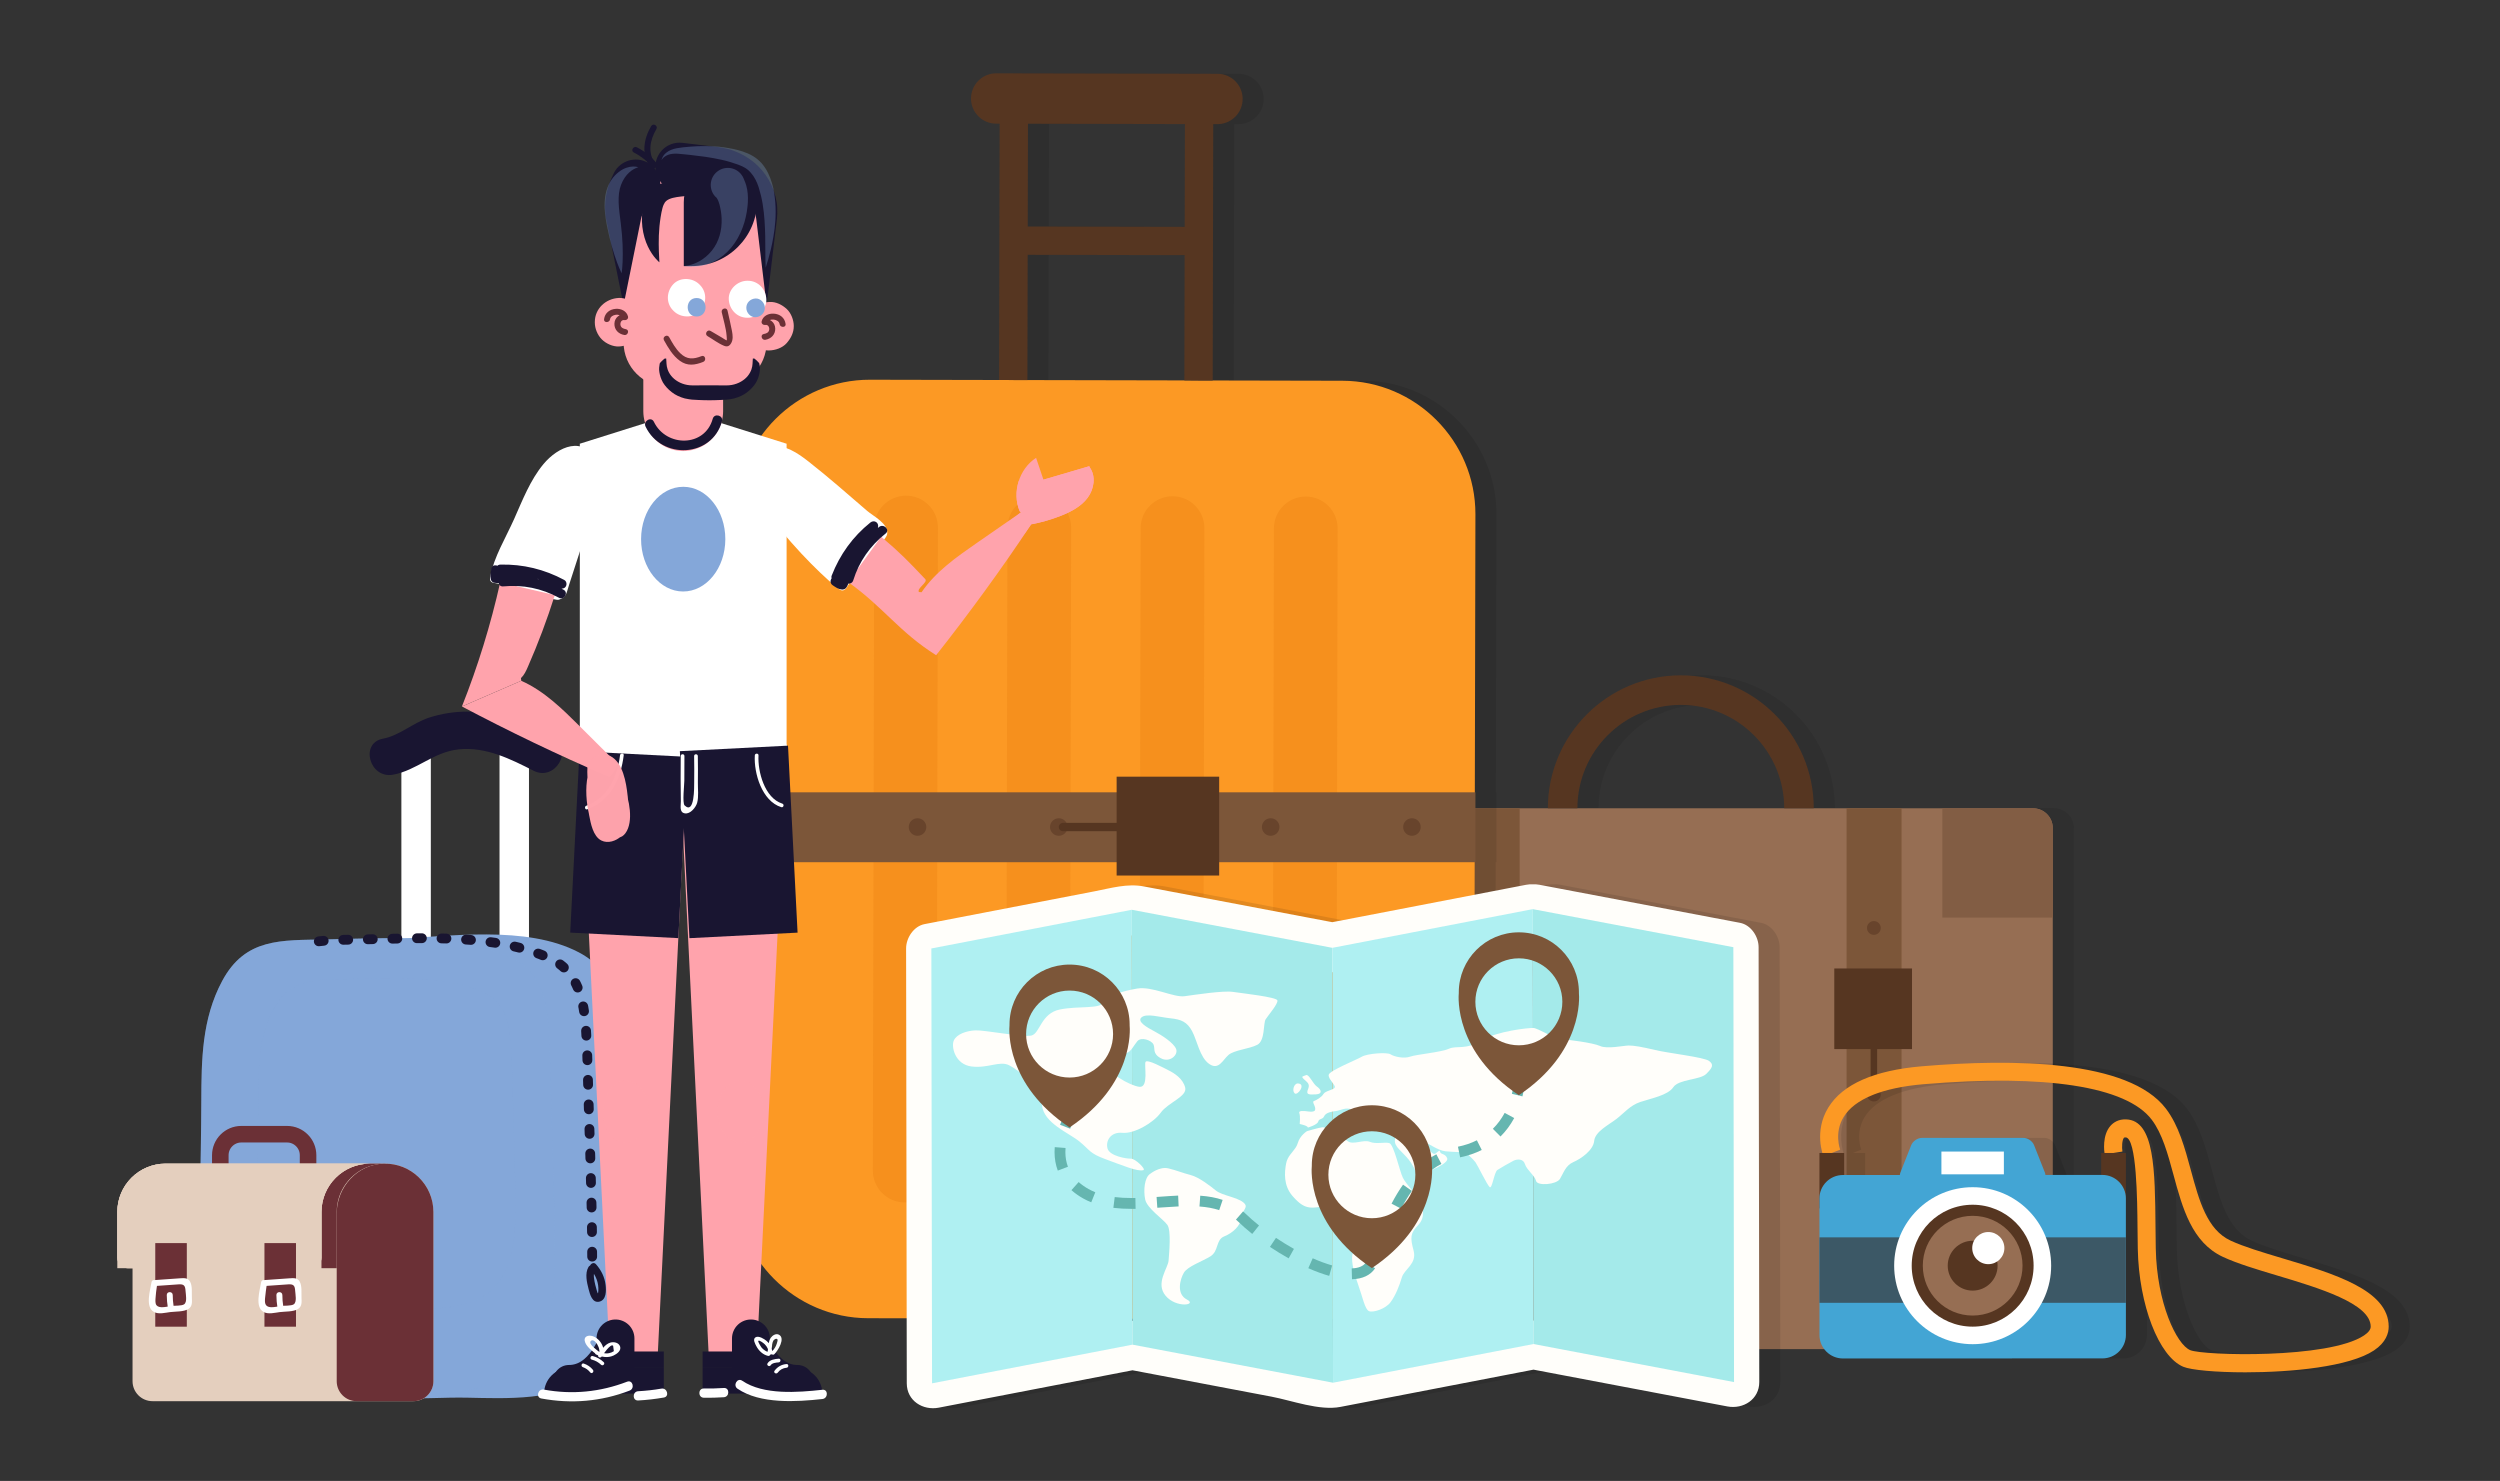 <svg width="341" height="202" viewBox="0 0 341 202" fill="none" xmlns="http://www.w3.org/2000/svg">
<rect x="0" y="0" width="341" height="202" fill="#333333" stroke="none"/>
<g opacity="0.1">
<path d="M280.175 110.25H267.808H262.238H254.742H210.148H202.652H196.833H184.464C182.985 110.25 181.774 111.462 181.774 112.943V125.163V169.109V181.329C181.774 182.81 182.984 184.022 184.464 184.022H196.833H202.652H210.148H254.742H262.238H267.808H280.175C281.656 184.022 282.868 182.811 282.868 181.329V169.109V125.163V112.943C282.868 111.462 281.657 110.25 280.175 110.25Z" fill="#070707"/>
<path d="M232.131 96.147C239.907 96.147 246.235 102.474 246.235 110.25H250.265C250.265 100.251 242.131 92.116 232.131 92.116C222.13 92.116 213.997 100.251 213.997 110.25H218.027C218.027 102.474 224.354 96.147 232.131 96.147Z" fill="#070707"/>
</g>
<path d="M279.999 181.329C279.999 182.81 278.788 184.022 277.306 184.022H181.594C180.115 184.022 178.904 182.811 178.904 181.329V112.943C178.904 111.463 180.115 110.25 181.594 110.25H277.306C278.787 110.25 279.999 111.462 279.999 112.943V181.329Z" fill="#966E53"/>
<path d="M178.904 112.943V125.163H193.963V110.25H181.594C180.115 110.25 178.904 111.462 178.904 112.943Z" fill="#825D44"/>
<path d="M279.998 112.943V125.163H264.938V110.25H277.305C278.787 110.25 279.998 111.462 279.998 112.943Z" fill="#825D44"/>
<path d="M279.998 181.329V169.109H264.938V184.022H277.305C278.787 184.022 279.998 182.81 279.998 181.329Z" fill="#825D44"/>
<path d="M178.904 181.329V169.109H193.963V184.022H181.594C180.114 184.022 178.904 182.81 178.904 181.329Z" fill="#825D44"/>
<path d="M259.371 110.25H251.875V184.022H259.371V110.25Z" fill="#7C5639"/>
<path d="M255.596 148.358C256.116 148.358 256.538 148.778 256.538 149.299C256.538 149.82 256.116 150.24 255.596 150.24C255.075 150.24 254.655 149.82 254.655 149.299C254.656 148.778 255.076 148.358 255.596 148.358Z" fill="#68442C"/>
<path d="M255.596 163.508C256.116 163.508 256.538 163.929 256.538 164.449C256.538 164.97 256.116 165.391 255.596 165.391C255.075 165.391 254.655 164.97 254.655 164.449C254.656 163.929 255.076 163.508 255.596 163.508Z" fill="#68442C"/>
<path d="M255.596 178.659C256.116 178.659 256.538 179.08 256.538 179.6C256.538 180.12 256.116 180.541 255.596 180.541C255.075 180.541 254.655 180.119 254.655 179.6C254.656 179.08 255.076 178.659 255.596 178.659Z" fill="#68442C"/>
<path d="M255.596 125.632C256.116 125.632 256.538 126.053 256.538 126.574C256.538 127.096 256.116 127.516 255.596 127.516C255.075 127.516 254.655 127.096 254.655 126.574C254.656 126.053 255.076 125.632 255.596 125.632Z" fill="#68442C"/>
<path d="M255.597 138.329C255.845 138.329 256.042 138.528 256.042 138.775V148.853C256.042 149.1 255.845 149.299 255.597 149.299C255.352 149.299 255.15 149.1 255.15 148.853V138.775C255.15 138.528 255.352 138.329 255.597 138.329Z" fill="#563621"/>
<path d="M260.799 132.099H250.196V143.097H260.799V132.099Z" fill="#563621"/>
<path d="M207.28 110.25H199.784V184.022H207.28V110.25Z" fill="#7C5639"/>
<path d="M203.506 148.358C204.025 148.358 204.447 148.778 204.447 149.299C204.447 149.82 204.025 150.24 203.506 150.24C202.984 150.24 202.564 149.82 202.564 149.299C202.564 148.778 202.984 148.358 203.506 148.358Z" fill="#68442C"/>
<path d="M203.506 163.508C204.025 163.508 204.447 163.929 204.447 164.449C204.447 164.97 204.025 165.391 203.506 165.391C202.984 165.391 202.564 164.97 202.564 164.449C202.564 163.929 202.984 163.508 203.506 163.508Z" fill="#68442C"/>
<path d="M203.506 178.659C204.025 178.659 204.447 179.08 204.447 179.6C204.447 180.12 204.025 180.541 203.506 180.541C202.984 180.541 202.564 180.119 202.564 179.6C202.564 179.08 202.984 178.659 203.506 178.659Z" fill="#68442C"/>
<path d="M203.506 125.632C204.025 125.632 204.447 126.053 204.447 126.574C204.447 127.096 204.025 127.516 203.506 127.516C202.984 127.516 202.564 127.096 202.564 126.574C202.564 126.053 202.984 125.632 203.506 125.632Z" fill="#68442C"/>
<path d="M203.506 138.329C203.752 138.329 203.952 138.528 203.952 138.775V148.853C203.952 149.1 203.752 149.299 203.506 149.299C203.261 149.299 203.061 149.1 203.061 148.853V138.775C203.061 138.528 203.261 138.329 203.506 138.329Z" fill="#563621"/>
<path d="M208.71 132.099H198.105V143.097H208.71V132.099Z" fill="#563621"/>
<path d="M229.263 96.147C237.039 96.147 243.367 102.474 243.367 110.25H247.397C247.397 100.251 239.262 92.116 229.263 92.116C219.262 92.116 211.129 100.251 211.129 110.25H215.159C215.159 102.474 221.485 96.147 229.263 96.147Z" fill="#563621"/>
<path opacity="0.1" d="M314.163 171.625C311.46 170.814 308.904 170.05 307.116 169.218C303.904 167.721 302.836 163.79 301.706 159.627C300.892 156.624 300.049 153.518 298.302 151.221C293.222 144.546 277.408 144.394 265.034 145.44C258.518 145.993 254.219 147.882 252.259 151.056C250.664 153.636 251.147 156.24 251.437 157.266H251.04V163.453C251.04 163.458 251.039 163.462 251.039 163.467L251.043 182.102C251.043 183.86 252.483 185.296 254.238 185.296L289.647 185.288C291.403 185.286 292.841 183.847 292.841 182.092L292.837 164.831H292.841V157.266H291.158L292.368 157.071C292.277 156.505 292.31 155.492 292.574 155.195C292.591 155.173 292.621 155.14 292.799 155.14C294.318 155.19 294.394 163.757 294.426 167.415C294.436 168.413 294.444 169.401 294.463 170.354C294.607 177.978 297.335 185.038 300.672 186.43C301.734 186.873 305.101 187.186 309.137 187.186C315.428 187.186 323.344 186.423 326.68 184.201C328.338 183.096 328.687 181.826 328.687 180.956C328.686 175.972 321.304 173.762 314.163 171.625ZM325.319 182.157C320.466 185.39 303.389 184.903 301.614 184.163C299.747 183.384 297.057 177.737 296.915 170.307C296.897 169.361 296.888 168.383 296.88 167.394C296.809 159.571 296.751 152.816 292.879 152.687C291.786 152.637 291.103 153.148 290.73 153.572C289.713 154.726 289.83 156.58 289.917 157.265H289.471V160.261L281.857 160.263C281.856 160.161 281.838 160.054 281.793 159.939L280.311 156.197C280.097 155.651 279.442 155.206 278.857 155.205L273.531 155.207C272.947 155.208 272.228 155.208 271.934 155.208C271.641 155.208 270.923 155.208 270.337 155.208L265.011 155.209C264.426 155.21 263.771 155.655 263.555 156.2L262.076 159.945C262.033 160.058 262.015 160.168 262.012 160.268L254.41 160.272V157.266H252.725L253.865 156.811C253.855 156.789 253.008 154.511 254.345 152.346C255.854 149.904 259.621 148.361 265.241 147.886C281.864 146.48 292.911 148.191 296.349 152.708C297.805 154.624 298.549 157.366 299.337 160.27C300.564 164.791 301.832 169.465 306.078 171.443C308.028 172.351 310.665 173.14 313.459 173.976C319.149 175.68 326.231 177.799 326.231 180.954C326.231 181.348 325.924 181.752 325.319 182.157Z" fill="#070707"/>
<path d="M306.268 187.185C302.232 187.185 298.866 186.872 297.803 186.429C294.466 185.037 291.738 177.976 291.594 170.353C291.576 169.4 291.567 168.411 291.557 167.414C291.525 163.755 291.45 155.188 289.93 155.139C289.752 155.139 289.723 155.172 289.705 155.193C289.442 155.491 289.408 156.503 289.499 157.07L287.076 157.461C287.007 157.038 286.724 154.864 287.862 153.571C288.236 153.147 288.918 152.635 290.012 152.686C293.883 152.815 293.942 159.57 294.012 167.393C294.021 168.382 294.029 169.361 294.047 170.306C294.189 177.736 296.88 183.384 298.747 184.162C300.521 184.902 317.598 185.39 322.452 182.156C323.057 181.752 323.363 181.347 323.363 180.953C323.363 177.798 316.282 175.678 310.592 173.975C307.799 173.138 305.16 172.349 303.211 171.441C298.963 169.464 297.697 164.79 296.47 160.269C295.681 157.365 294.938 154.623 293.482 152.707C290.044 148.19 278.997 146.48 262.373 147.885C256.754 148.36 252.985 149.902 251.478 152.344C250.141 154.509 250.987 156.788 250.997 156.81L248.716 157.72C248.661 157.582 247.387 154.295 249.39 151.054C251.35 147.88 255.649 145.991 262.165 145.439C274.539 144.394 290.353 144.545 295.433 151.22C297.181 153.517 298.024 156.622 298.837 159.626C299.967 163.788 301.034 167.72 304.247 169.216C306.035 170.049 308.591 170.814 311.295 171.623C318.435 173.761 325.817 175.97 325.817 180.953C325.817 181.824 325.469 183.093 323.811 184.198C320.475 186.422 312.559 187.185 306.268 187.185Z" fill="#FC9924"/>
<path d="M251.543 157.266H248.172V164.83H251.543V157.266Z" fill="#563621"/>
<path d="M289.972 157.266H286.603V164.83H289.972V157.266Z" fill="#563621"/>
<path d="M286.773 160.261L278.991 160.263C278.989 160.161 278.971 160.054 278.926 159.939L277.445 156.197C277.231 155.651 276.575 155.206 275.99 155.206L270.665 155.207C270.081 155.208 269.361 155.208 269.067 155.208C268.775 155.208 268.056 155.208 267.471 155.208L262.145 155.209C261.56 155.21 260.905 155.655 260.689 156.2L259.21 159.945C259.167 160.058 259.148 160.168 259.145 160.268L251.364 160.272C249.608 160.272 248.17 161.711 248.171 163.466L248.176 182.102C248.176 183.859 249.615 185.296 251.371 185.296L286.78 185.287C288.536 185.286 289.974 183.847 289.974 182.091L289.97 163.455C289.967 161.699 288.529 160.26 286.773 160.261Z" fill="#43A5D4"/>
<path d="M289.97 168.774H248.174V177.704H289.97V168.774Z" fill="#3C5866"/>
<path d="M279.778 172.637C279.781 178.551 274.986 183.346 269.074 183.347C263.16 183.349 258.365 178.556 258.364 172.643C258.362 166.73 263.155 161.936 269.067 161.934C274.982 161.931 279.777 166.724 279.778 172.637Z" fill="white"/>
<path d="M277.383 172.637C277.385 177.23 273.664 180.954 269.072 180.955C264.481 180.955 260.757 177.234 260.757 172.641C260.755 168.05 264.476 164.328 269.068 164.326C273.66 164.325 277.383 168.045 277.383 172.637Z" fill="#563621"/>
<path d="M275.873 172.637C275.874 176.395 272.829 179.44 269.073 179.442C265.318 179.443 262.271 176.398 262.271 172.641C262.269 168.886 265.314 165.84 269.07 165.839C272.824 165.837 275.871 168.882 275.873 172.637Z" fill="#966E53"/>
<path d="M272.472 172.638C272.472 174.517 270.95 176.039 269.071 176.04C267.192 176.042 265.669 174.519 265.669 172.64C265.668 170.763 267.192 169.24 269.068 169.24C270.947 169.238 272.471 170.76 272.472 172.638Z" fill="#563621"/>
<path d="M273.398 170.239C273.398 171.449 272.418 172.431 271.205 172.433C269.996 172.433 269.011 171.451 269.011 170.239C269.011 169.03 269.994 168.047 271.205 168.049C272.416 168.048 273.398 169.027 273.398 170.239Z" fill="white"/>
<path d="M273.328 157.072H264.809V160.178H273.328V157.072Z" fill="white"/>
<path opacity="0.1" d="M204.116 70.147C204.138 60.15 195.978 51.957 185.981 51.935L168.283 51.896L168.354 16.934H168.921C170.818 16.937 172.361 15.403 172.366 13.507C172.372 11.607 170.836 10.068 168.937 10.064L138.757 10C136.862 9.996 135.32 11.532 135.315 13.429C135.312 15.329 136.847 16.866 138.742 16.869L139.218 16.871L139.142 51.833L121.537 51.795C111.541 51.777 103.345 59.935 103.324 69.931L103.243 108.072H103.129V117.606H103.222L103.129 161.591C103.108 171.586 111.268 179.782 121.264 179.804L128.399 179.819L128.398 180.631C128.394 182.579 129.97 184.167 131.925 184.175C133.875 184.175 135.46 182.597 135.465 180.645L135.467 179.834L171.509 179.908L171.507 180.721C171.502 182.674 173.079 184.261 175.031 184.263C176.984 184.268 178.57 182.687 178.572 180.739L178.573 179.923L185.71 179.938C195.706 179.96 203.901 171.797 203.92 161.802L204.014 117.605H204.115V108.071H204.035L204.116 70.147ZM143.083 16.878L164.49 16.924L164.46 30.94L143.053 30.894L143.083 16.878ZM143.043 34.757L164.453 34.803L164.417 51.888L143.008 51.841L143.043 34.757Z" fill="#070707"/>
<path d="M132.597 180.645C132.592 182.597 131.007 184.175 129.057 184.175C127.102 184.167 125.525 182.578 125.53 180.631L125.534 178.218C125.541 176.263 127.126 174.687 129.077 174.692C131.026 174.696 132.605 176.281 132.601 178.23L132.597 180.645Z" fill="#563621"/>
<path d="M175.704 180.739C175.703 182.687 174.116 184.268 172.164 184.263C170.211 184.261 168.635 182.674 168.639 180.721L168.645 178.307C168.648 176.355 170.233 174.776 172.184 174.781C174.135 174.787 175.714 176.37 175.708 178.322L175.704 180.739Z" fill="#563621"/>
<path d="M201.052 161.801C201.032 171.797 192.837 179.96 182.842 179.938L118.396 179.804C108.4 179.781 100.24 171.585 100.261 161.59L100.456 69.93C100.477 59.934 108.673 51.776 118.669 51.794L183.113 51.934C193.109 51.956 201.269 60.148 201.247 70.147L201.052 161.801Z" fill="#FC9924"/>
<g opacity="0.5">
<path d="M127.747 159.672C127.741 162.075 125.79 164.015 123.39 164.012C120.991 164.005 119.05 162.054 119.055 159.656L119.241 71.947C119.246 69.546 121.196 67.608 123.595 67.61C125.994 67.615 127.938 69.566 127.932 71.965L127.747 159.672Z" fill="#EF8716"/>
<path d="M145.919 159.712C145.914 162.111 143.966 164.053 141.564 164.048C139.167 164.043 137.223 162.092 137.229 159.696L137.415 71.986C137.42 69.585 139.368 67.642 141.771 67.647C144.17 67.655 146.114 69.602 146.106 72.004L145.919 159.712Z" fill="#EF8716"/>
<path d="M164.094 159.751C164.089 162.148 162.14 164.09 159.738 164.089C157.34 164.083 155.397 162.132 155.402 159.73L155.587 72.022C155.595 69.623 157.545 67.681 159.942 67.689C162.344 67.691 164.285 69.644 164.28 72.04L164.094 159.751Z" fill="#EF8716"/>
<path d="M182.268 159.788C182.262 162.19 180.313 164.132 177.912 164.127C175.513 164.121 173.57 162.173 173.576 159.77L173.761 72.064C173.768 69.664 175.716 67.722 178.117 67.728C180.518 67.731 182.459 69.681 182.453 72.079L182.268 159.788Z" fill="#EF8716"/>
</g>
<path d="M166.068 10.064L135.888 10C133.992 9.996 132.45 11.532 132.445 13.429C132.442 15.329 133.977 16.866 135.873 16.869L136.349 16.871L136.272 51.833L140.138 51.843L140.173 34.757L161.583 34.803L161.548 51.889L165.412 51.898L165.485 16.934H166.052C167.949 16.937 169.491 15.403 169.497 13.507C169.503 11.607 167.967 10.068 166.068 10.064ZM161.592 30.941L140.184 30.895L140.214 16.878L161.621 16.924L161.592 30.941Z" fill="#563621"/>
<path d="M201.247 108.072H100.261V117.606H201.247V108.072Z" fill="#7C5639"/>
<path d="M145.616 112.807C145.616 113.468 145.081 114.003 144.42 114.003C143.758 114.003 143.222 113.468 143.222 112.807C143.222 112.145 143.759 111.609 144.42 111.609C145.081 111.609 145.616 112.145 145.616 112.807Z" fill="#68442C"/>
<path d="M126.348 112.807C126.348 113.468 125.812 114.003 125.151 114.003C124.489 114.003 123.953 113.468 123.953 112.807C123.953 112.145 124.489 111.609 125.151 111.609C125.812 111.609 126.348 112.145 126.348 112.807Z" fill="#68442C"/>
<path d="M107.08 112.807C107.08 113.468 106.545 114.003 105.884 114.003C105.223 114.003 104.687 113.468 104.687 112.807C104.687 112.145 105.223 111.609 105.884 111.609C106.545 111.609 107.08 112.145 107.08 112.807Z" fill="#68442C"/>
<path d="M174.517 112.807C174.517 113.468 173.982 114.003 173.321 114.003C172.658 114.003 172.124 113.468 172.124 112.807C172.124 112.145 172.658 111.609 173.321 111.609C173.982 111.609 174.517 112.145 174.517 112.807Z" fill="#68442C"/>
<path d="M193.785 112.807C193.785 113.468 193.25 114.003 192.589 114.003C191.927 114.003 191.391 113.468 191.391 112.807C191.391 112.145 191.927 111.609 192.589 111.609C193.25 111.609 193.785 112.145 193.785 112.807Z" fill="#68442C"/>
<path d="M158.371 112.807C158.371 113.121 158.117 113.375 157.804 113.375H144.986C144.673 113.375 144.419 113.121 144.419 112.807C144.419 112.494 144.673 112.24 144.986 112.24H157.804C158.117 112.239 158.371 112.494 158.371 112.807Z" fill="#563621"/>
<path d="M166.296 105.938H152.308V119.423H166.296V105.938Z" fill="#563621"/>
<path opacity="0.1" d="M242.742 129.191C242.739 127.752 241.696 126.156 240.206 125.874C231.089 124.143 221.968 122.414 212.851 120.684C212.531 120.623 212.227 120.607 211.934 120.622C211.643 120.607 211.339 120.624 211.02 120.687C203.288 122.179 195.557 123.67 187.827 125.163C186.75 125.371 185.671 125.577 184.595 125.786C184.365 125.741 184.132 125.698 183.901 125.655C179.542 124.827 175.184 123.999 170.825 123.173C166.85 122.418 162.874 121.664 158.897 120.911C156.616 120.477 154.433 121.136 152.178 121.573C144.446 123.064 136.716 124.555 128.985 126.048C127.496 126.335 126.458 127.935 126.461 129.374C126.491 149.146 126.523 168.918 126.553 188.691C126.556 191.066 128.747 192.425 130.919 192.006C139.25 190.4 147.581 188.791 155.912 187.183C156.389 187.09 156.867 186.999 157.344 186.906C158.42 187.111 159.499 187.315 160.575 187.519C165.812 188.514 171.05 189.507 176.289 190.501C179.058 191.026 182.845 192.455 185.702 191.902C189.446 191.18 193.195 190.458 196.941 189.735C201.742 188.807 206.543 187.881 211.343 186.955C211.574 186.91 211.806 186.865 212.039 186.82C213.463 187.091 214.888 187.361 216.312 187.632C223.701 189.033 231.09 190.435 238.479 191.837C240.652 192.249 242.838 190.882 242.835 188.507C242.804 168.737 242.772 148.965 242.742 129.191Z" fill="#070707"/>
<path d="M237.338 125.874C228.22 124.143 219.099 122.414 209.983 120.684C209.662 120.623 209.358 120.607 209.066 120.622C208.774 120.607 208.47 120.624 208.151 120.687C200.419 122.179 192.688 123.67 184.958 125.163C183.881 125.371 182.803 125.577 181.726 125.786C181.496 125.741 181.263 125.698 181.032 125.655C176.673 124.827 172.316 123.999 167.956 123.173C163.982 122.418 160.005 121.664 156.028 120.911C153.747 120.477 151.565 121.136 149.309 121.573C141.577 123.064 133.847 124.555 126.116 126.048C124.627 126.335 123.589 127.935 123.592 129.374C123.622 149.146 123.654 168.918 123.684 188.691C123.687 191.066 125.878 192.425 128.05 192.006C136.381 190.4 144.712 188.791 153.043 187.183C153.52 187.09 153.998 186.999 154.475 186.906C155.551 187.111 156.63 187.315 157.706 187.519C162.943 188.514 168.181 189.507 173.42 190.501C176.189 191.026 179.976 192.455 182.833 191.902C186.577 191.18 190.326 190.458 194.072 189.735C198.873 188.807 203.674 187.881 208.474 186.955C208.705 186.91 208.937 186.865 209.17 186.82C210.594 187.091 212.019 187.361 213.443 187.632C220.832 189.033 228.221 190.435 235.61 191.837C237.783 192.249 239.969 190.882 239.966 188.507C239.935 168.735 239.903 148.963 239.873 129.19C239.871 127.752 238.828 126.156 237.338 125.874ZM212.423 180.447C209.914 179.97 207.989 180.052 205.484 180.535C200.413 181.515 195.341 182.492 190.27 183.473C188.067 183.898 185.863 184.322 183.661 184.748C183.047 184.865 182.432 184.984 181.817 185.102C178.344 184.443 174.874 183.785 171.401 183.126C166.596 182.215 161.793 181.302 156.99 180.392C154.448 179.91 152.413 180.308 149.889 180.795C143.448 182.037 137.008 183.281 130.568 184.524C130.541 167.084 130.514 149.643 130.486 132.202C137.374 130.872 144.262 129.543 151.15 128.213C152.227 128.006 153.304 127.799 154.381 127.59C154.612 127.633 154.844 127.678 155.075 127.723C159.435 128.548 163.792 129.376 168.15 130.202C172.127 130.957 176.103 131.713 180.078 132.467C182.361 132.899 184.543 132.239 186.8 131.804C194.225 130.372 201.649 128.938 209.077 127.504C217.045 129.017 225.015 130.529 232.985 132.041C233.014 149.481 233.041 166.922 233.067 184.363C226.187 183.057 219.304 181.751 212.423 180.447Z" fill="#FFFEFA"/>
<path d="M154.469 183.41L127.13 188.685L127.037 129.37L154.377 124.093L154.469 183.41Z" fill="#AFF0F2"/>
<path d="M154.469 183.41L181.827 188.601L181.733 129.284L154.376 124.093L154.469 183.41Z" fill="#A4EAEA"/>
<path d="M209.164 183.325L181.827 188.601L181.733 129.283L209.071 124.006L209.164 183.325Z" fill="#AFF0F2"/>
<path d="M209.164 183.325L236.522 188.515L236.429 129.198L209.071 124.006L209.164 183.325Z" fill="#A4EAEA"/>
<path d="M233.121 144.714C232.442 144.198 227.599 143.663 225.752 143.22C223.908 142.782 222.824 142.595 222.122 142.61C221.422 142.624 219.199 143.119 218.242 142.67C217.286 142.222 213.523 141.758 212.819 141.735C212.117 141.711 209.756 140.234 209.145 140.214C208.537 140.193 204.208 140.618 202.024 141.944C199.842 143.273 198.732 142.556 197.631 143.05C196.531 143.542 193.223 143.813 192.349 144.126C191.475 144.436 190.151 144.127 189.668 143.808C189.185 143.489 186.482 143.703 185.754 144.134C185.024 144.565 181.351 146.032 181.238 146.596C181.124 147.159 182.193 147.987 182.069 148.327C181.945 148.661 180.78 148.774 180.519 149.219C180.261 149.667 179.531 150.078 179.207 150.189C178.888 150.3 179.574 151.005 179.36 151.453C179.36 151.453 179.235 151.712 178.528 151.613C177.821 151.515 177.071 151.451 177.228 151.838C177.388 152.22 177.282 153.314 177.282 153.314C177.282 153.314 178.413 153.54 178.389 153.805C178.389 153.805 179.689 153.431 179.807 152.981C179.925 152.532 180.404 152.736 180.617 152.252C180.825 151.767 181.66 151.604 182.219 151.548C182.776 151.491 183.64 150.952 184.409 151.356C185.176 151.757 185.728 153.555 186.664 153.549C187.599 153.542 187.369 152.648 187.748 152.724C188.126 152.803 188.131 153.898 189.207 153.935C190.285 153.971 190.363 154.616 190.266 155.521C190.165 156.426 191.273 157.067 192.166 158.194C193.063 159.322 192.956 160.075 193.887 159.992C194.821 159.911 197.663 158.679 197.397 157.99C197.132 157.299 196.486 157.503 196.421 157.086C196.352 156.668 195.923 157.448 195.593 157.398C195.263 157.352 194.214 155.952 194.445 155.885C194.676 155.817 196.085 156.926 197.164 157.036C198.245 157.146 199.884 157.162 199.884 157.162C199.884 157.162 200.956 158.107 201.256 158.533C201.559 158.959 202.855 161.649 203.195 161.925C203.536 162.201 203.802 159.866 204.256 159.577C204.708 159.29 205.939 158.573 206.442 158.323C206.944 158.076 207.785 158.03 208.006 158.792C208.231 159.556 209.345 160.349 209.517 161.076C209.692 161.8 212.302 161.584 212.778 160.803C213.257 160.025 213.535 158.975 214.589 158.517C215.645 158.061 217.32 156.905 217.446 155.622C217.574 154.343 219.404 153.456 220.486 152.622C221.57 151.787 222.318 150.79 223.746 150.307C225.173 149.824 227.495 149.41 228.236 148.299C228.979 147.187 231.887 147.323 232.735 146.48C233.583 145.638 233.798 145.227 233.121 144.714Z" fill="#FFFEFA"/>
<path d="M177.019 147.782C176.522 147.765 176.193 148.738 176.585 149.128C176.98 149.519 178.219 147.82 177.019 147.782Z" fill="#FFFEFA"/>
<path d="M178.428 148.534C178.135 149.256 178.372 149.332 179.447 149.277C180.518 149.22 180.16 148.565 179.628 148.207C179.099 147.85 178.526 146.478 178.152 146.646C177.702 146.847 177.41 146.772 177.852 147.202C178.294 147.635 178.721 147.814 178.428 148.534Z" fill="#FFFEFA"/>
<path d="M165.873 162.408C165.096 161.776 163.541 160.566 162.407 160.275C161.27 159.985 160.567 159.66 159.369 159.367C158.17 159.076 156.909 160.094 156.909 160.094C156.092 160.583 155.954 162.381 156.2 163.6C156.446 164.821 158.698 166.307 159.232 167.08C159.769 167.855 159.473 170.873 159.397 171.928C159.323 172.987 157.548 175.045 159.001 176.757C160.453 178.469 163.364 178.011 161.895 177.256C160.423 176.502 160.954 174.5 161.472 173.611C161.993 172.72 163.959 172.078 165.109 171.36C166.259 170.642 165.814 169.112 166.976 168.647C168.14 168.181 169.217 167.207 169.352 166.052C169.485 164.897 170.409 164.675 169.568 163.992C168.722 163.309 166.653 163.038 165.873 162.408Z" fill="#FFFEFA"/>
<path d="M168.155 135.293C166.836 135.099 163.058 135.68 161.573 135.883C160.084 136.087 157.141 134.484 155.1 134.841C153.057 135.199 151.025 135.787 150.51 136.731C149.992 137.67 147.162 137.174 144.566 137.695C141.972 138.213 141.853 140.985 140.681 141.248C139.508 141.513 134.282 140.482 133.037 140.542C131.793 140.603 130.503 141.064 130.106 141.907C129.711 142.754 130.262 145.191 132.521 145.469C134.778 145.745 136.35 144.655 137.628 145.292C138.905 145.93 141.883 148.249 142.123 150.728C142.365 153.208 145.729 154.479 147.221 155.689C148.713 156.899 148.545 157.295 150.828 158.128C153.113 158.96 155.151 159.835 155.951 159.609C156.366 159.492 154.816 158.008 154.256 158.04C153.696 158.071 151.37 157.691 151.072 156.673C150.775 155.653 151.463 154.36 153.091 154.517C154.721 154.674 157.332 153.147 158.328 151.767C159.322 150.387 161.966 149.567 161.66 148.345C161.353 147.126 160.195 146.398 159.428 146.011C158.663 145.624 156.487 144.443 156.255 144.838C156.024 145.234 156.733 148.386 155.418 148.242C154.102 148.097 150.767 146.169 151.157 145.174C151.547 144.179 152.965 143.873 153.642 143.641C154.318 143.412 154.594 142.664 155.127 142.027C155.656 141.388 157.052 141.889 157.328 142.452C157.603 143.016 157.137 143.706 158.354 144.352C159.567 144.998 160.762 143.876 160.413 143.058C160.062 142.239 158.518 141.231 157.494 140.692C156.473 140.154 155.032 139.348 155.707 138.765C156.38 138.183 158.215 138.747 159.656 138.897C161.097 139.045 161.924 139.375 162.607 140.659C163.291 141.941 163.648 144.223 164.936 145.122C166.228 146.024 166.783 144.579 167.562 143.899C168.342 143.218 170.395 143.083 171.489 142.513C172.585 141.946 172.286 139.585 172.635 139.031C172.985 138.478 174.358 136.91 174.236 136.452C174.115 135.994 169.474 135.488 168.155 135.293Z" fill="#FFFEFA"/>
<path d="M191.352 160.648C190.9 159.732 190.122 156.109 189.505 155.922C188.893 155.737 187.69 156.101 186.836 155.744C185.98 155.389 184.557 156.218 183.837 155.658C183.118 155.097 180.943 153.677 180.37 153.756C179.8 153.837 178.272 154.29 178.272 154.29C178.272 154.29 177.309 154.874 177.016 155.919C176.981 156.041 176.935 156.156 176.882 156.265C176.83 156.37 176.773 156.471 176.707 156.566V156.567C176.276 157.224 175.612 157.73 175.428 158.694C175.192 159.949 175.061 161.684 176.28 163.113C176.347 163.191 176.409 163.253 176.474 163.325V163.333C176.514 163.379 176.553 163.414 176.594 163.459C176.664 163.532 176.734 163.607 176.8 163.672C176.867 163.738 176.933 163.799 176.996 163.857C177.063 163.919 177.13 163.979 177.196 164.032C177.26 164.087 177.323 164.131 177.385 164.176C177.448 164.223 177.512 164.271 177.574 164.309C177.64 164.35 177.705 164.385 177.768 164.418C177.826 164.448 177.885 164.481 177.942 164.507C178.014 164.539 178.085 164.562 178.155 164.585C178.208 164.602 178.26 164.625 178.313 164.637C178.393 164.66 178.478 164.671 178.561 164.685C178.607 164.691 178.651 164.701 178.696 164.706C178.797 164.716 178.902 164.719 179.007 164.719C179.038 164.719 179.068 164.722 179.1 164.721C179.241 164.717 179.385 164.706 179.536 164.687C180.775 164.533 181.658 164.439 182.235 164.878C182.812 165.313 182.801 166.316 183.205 167.179C183.604 168.04 184.842 169.942 184.542 170.827C184.245 171.71 184.531 173.2 185.202 175.077C185.875 176.954 186.165 178.601 186.734 178.84C187.304 179.076 189.017 178.525 189.684 177.605C190.357 176.688 190.873 175.393 191.209 174.248C191.544 173.103 193.297 172.394 192.814 170.58C192.332 168.764 192.359 168.225 193.443 167.094C194.528 165.967 194.013 164.57 193.709 163.87C193.402 163.17 191.804 161.565 191.352 160.648Z" fill="#FFFEFA"/>
<path d="M145.969 153.956L144.592 153.42C144.931 152.551 145.261 151.997 145.275 151.972L146.542 152.732C146.54 152.738 146.259 153.213 145.969 153.956Z" fill="#65B6B0"/>
<path d="M184.411 174.487L184.371 173.009C185.318 172.982 185.982 172.699 186.339 172.168L187.566 172.995C186.925 173.945 185.864 174.446 184.411 174.487ZM181.303 174.028C180.415 173.777 179.457 173.426 178.454 172.983L179.052 171.629C179.991 172.045 180.884 172.372 181.704 172.605L181.303 174.028ZM175.771 171.639C174.915 171.158 174.056 170.634 173.221 170.074L174.044 168.846C174.846 169.382 175.671 169.887 176.493 170.348L175.771 171.639ZM188.819 170.17L187.442 169.628L187.589 169.257C187.882 168.507 188.197 167.708 188.543 166.89L189.903 167.465C189.563 168.271 189.254 169.059 188.965 169.798L188.819 170.17ZM170.806 168.31C170.087 167.734 169.424 167.154 168.836 166.584C168.754 166.505 168.67 166.426 168.585 166.353L169.555 165.235C169.66 165.327 169.765 165.424 169.867 165.523C170.42 166.06 171.047 166.609 171.731 167.153L170.806 168.31ZM166.298 165.065C165.521 164.804 164.64 164.641 163.609 164.566L163.714 163.093C164.873 163.176 165.872 163.361 166.77 163.664L166.298 165.065ZM191.117 164.864L189.807 164.18C190.316 163.209 190.827 162.361 191.376 161.588L192.582 162.442C192.073 163.161 191.594 163.952 191.117 164.864ZM154.427 164.89C153.477 164.89 152.639 164.843 151.864 164.749L152.047 163.28C152.76 163.369 153.538 163.414 154.425 163.411L154.868 163.408L154.895 164.885C154.74 164.888 154.582 164.89 154.427 164.89ZM157.858 164.739L157.758 163.265L158.307 163.227C159.11 163.169 159.911 163.113 160.699 163.078L160.765 164.555C159.99 164.59 159.201 164.644 158.411 164.701L157.858 164.739ZM148.846 163.995C148.466 163.843 148.095 163.665 147.744 163.467C147.145 163.13 146.606 162.75 146.144 162.338L147.129 161.234C147.512 161.577 147.962 161.894 148.468 162.179C148.763 162.345 149.077 162.494 149.399 162.624L148.846 163.995ZM194.394 160.341L193.384 159.262C194.171 158.526 195.023 157.915 195.918 157.446L196.606 158.756C195.826 159.163 195.083 159.697 194.394 160.341ZM144.283 159.67C143.991 158.893 143.841 158.047 143.839 157.151C143.84 156.921 143.849 156.692 143.867 156.469L145.339 156.585C145.325 156.771 145.317 156.959 145.317 157.15C145.318 157.866 145.437 158.538 145.665 159.146L144.283 159.67ZM199.159 157.86L198.865 156.411C199.798 156.222 200.665 155.926 201.444 155.534L202.11 156.855C201.213 157.306 200.221 157.644 199.159 157.86ZM204.667 155.018L203.627 153.968C204.256 153.346 204.798 152.616 205.238 151.798L206.539 152.501C206.029 153.448 205.398 154.294 204.667 155.018Z" fill="#65B6B0"/>
<path d="M207.663 149.545L206.227 149.199C206.417 148.409 206.451 147.876 206.452 147.872L207.929 147.96C207.928 147.987 207.888 148.617 207.663 149.545Z" fill="#65B6B0"/>
<path d="M215.362 135.415C215.362 135.4 215.366 135.382 215.365 135.367C215.366 130.842 211.699 127.171 207.172 127.17C202.645 127.169 198.977 130.838 198.978 135.364C198.977 135.38 198.98 135.397 198.98 135.412C198.916 136.055 198.401 143.529 207.167 149.385L207.17 149.383C215.939 143.53 215.425 136.058 215.362 135.415ZM207.172 142.579C203.895 142.579 201.239 139.922 201.24 136.646C201.24 133.37 203.896 130.714 207.176 130.716C210.449 130.715 213.105 133.372 213.105 136.647C213.107 139.924 210.446 142.581 207.172 142.579Z" fill="#7C5639"/>
<path d="M154.081 139.813C154.083 139.797 154.083 139.779 154.084 139.763C154.086 135.237 150.418 131.569 145.891 131.568C141.366 131.567 137.697 135.233 137.696 139.762C137.697 139.778 137.698 139.794 137.698 139.81C137.636 140.454 137.119 147.926 145.886 153.782L145.889 153.781C154.658 147.929 154.143 140.456 154.081 139.813ZM145.891 146.977C142.614 146.977 139.959 144.32 139.959 141.044C139.96 137.767 142.616 135.113 145.893 135.114C149.169 135.114 151.824 137.771 151.824 141.047C151.824 144.322 149.165 146.977 145.891 146.977Z" fill="#7C5639"/>
<path d="M195.315 159.003C195.315 158.987 195.318 158.97 195.318 158.954C195.319 154.429 191.652 150.759 187.126 150.758C182.599 150.758 178.929 154.426 178.929 158.952C178.929 158.968 178.932 158.985 178.931 159C178.869 159.643 178.352 167.117 187.121 172.971V172.97C195.89 167.118 195.378 159.646 195.315 159.003ZM187.124 166.167C183.848 166.166 181.191 163.509 181.191 160.234C181.193 156.956 183.849 154.302 187.126 154.304C190.401 154.304 193.056 156.959 193.057 160.235C193.058 163.512 190.4 166.167 187.124 166.167Z" fill="#7C5639"/>
<path d="M70.143 101.999V162.947" stroke="white" stroke-width="4.019" stroke-miterlimit="10" stroke-linecap="round"/>
<path d="M56.757 101.999V162.947" stroke="white" stroke-width="4.019" stroke-miterlimit="10" stroke-linecap="round"/>
<path d="M75.374 100.731C71.712 98.869 67.941 97.085 63.745 97.064C61.99 97.055 60.152 97.353 58.486 97.898C56.337 98.601 54.448 100.346 52.261 100.748C49.036 101.342 50.402 106.26 53.617 105.668C56.856 105.073 59.159 102.554 62.582 102.212C66.281 101.842 69.603 103.511 72.8 105.136C75.72 106.621 78.306 102.221 75.374 100.731Z" fill="#191531"/>
<path d="M37.34 151.045C37.358 145.236 37.286 139.64 39.952 134.285C42.951 128.261 47.394 128.381 53.476 128.098C61.192 127.738 71.786 126.148 78.941 129.895C84.458 132.785 84.609 138.333 84.882 143.928C85.111 153.081 85.53 162.252 85.552 171.408C85.564 176.629 84.945 183.991 80.599 187.634C76.407 191.147 68.828 190.744 63.736 190.643C57.527 190.519 50.286 191.661 44.603 188.642C40.307 186.359 37.386 181.725 37.187 176.846C36.837 168.304 37.313 159.606 37.34 151.045Z" fill="#84A7D9"/>
<path d="M27.459 150.236C27.477 144.548 27.53 138.985 30.302 133.808C33.461 127.908 38.34 128.268 44.364 128.139C52.323 127.968 62.61 127.29 70.039 130.787C74.941 133.093 74.772 139.251 75 143.929C75.229 153.082 75.648 162.253 75.67 171.409C75.683 176.861 75.149 183.817 70.23 187.241C65.518 190.521 57.942 189.913 52.492 190.166C46.564 190.441 40.189 191.532 34.721 188.643C30.197 186.254 27.412 181.402 27.29 176.326C27.083 167.66 27.433 158.913 27.459 150.236Z" fill="#84A7D9"/>
<path opacity="0.3" d="M27.459 150.236C27.477 144.548 27.53 138.985 30.302 133.808C33.461 127.908 38.34 128.268 44.364 128.139C52.323 127.968 62.61 127.29 70.039 130.787C74.941 133.093 74.772 139.251 75 143.929C75.229 153.082 75.648 162.253 75.67 171.409C75.683 176.861 75.149 183.817 70.23 187.241C65.518 190.521 57.942 189.913 52.492 190.166C46.564 190.441 40.189 191.532 34.721 188.643C30.197 186.254 27.412 181.402 27.29 176.326C27.083 167.66 27.433 158.913 27.459 150.236Z" fill="#84A7D9"/>
<path d="M43.484 128.396C45.316 128.169 47.318 128.185 49.466 128.139C57.425 127.968 67.712 127.29 75.142 130.787C80.043 133.093 79.874 139.251 80.102 143.929C80.332 153.082 80.75 162.253 80.772 171.409" stroke="#191531" stroke-width="1.34" stroke-miterlimit="10" stroke-linecap="round" stroke-dasharray="0.67 2.68"/>
<path d="M35.22 149.617C35.233 145.477 35.271 141.429 37.289 137.662C39.588 133.368 43.139 133.63 47.523 133.535C53.315 133.411 60.802 132.917 66.209 135.462C69.776 137.141 69.652 141.622 69.819 145.026C69.985 151.688 70.29 158.362 70.306 165.026C70.315 168.994 69.927 174.057 66.347 176.548C62.918 178.934 57.404 178.493 53.438 178.677C49.124 178.877 44.484 179.671 40.505 177.569C37.213 175.83 35.185 172.299 35.097 168.604C34.946 162.299 35.2 155.932 35.22 149.617Z" fill="#84A7D9" fill-opacity="0.2"/>
<path d="M80.574 173.169C81.284 173.968 81.69 175.014 81.612 176.091C81.572 176.635 81.518 176.388 81.394 175.998C81.319 175.764 81.254 175.525 81.201 175.285C81.085 174.751 80.845 173.861 81.142 173.349C81.472 172.78 80.59 172.265 80.26 172.834C79.757 173.702 80.048 174.925 80.286 175.844C80.469 176.545 80.782 177.79 81.769 177.542C82.724 177.303 82.693 176.027 82.601 175.256C82.472 174.189 82.005 173.247 81.296 172.448C80.859 171.955 80.14 172.679 80.574 173.169Z" fill="#191531"/>
<path d="M39.154 154.706H32.917C31.334 154.706 30.05 155.99 30.05 157.573V163.451C30.05 165.035 31.334 166.318 32.917 166.318H39.154C40.738 166.318 42.021 165.035 42.021 163.451V157.573C42.021 155.99 40.738 154.706 39.154 154.706Z" stroke="#6B3036" stroke-width="2.258" stroke-miterlimit="10"/>
<path d="M52.523 158.72H50.444H24.674H22.595C18.953 158.72 16 161.672 16 165.314V172.984H18.079V188.396C18.079 189.901 19.299 191.12 20.803 191.12H22.595H31.268H45.927H52.522H56.392C57.897 191.12 59.116 189.901 59.116 188.396V165.314C59.117 161.673 56.164 158.72 52.523 158.72Z" fill="#E4CFBE"/>
<path d="M52.399 158.721C48.768 158.787 45.928 161.902 45.928 165.533V188.397C45.928 189.901 47.147 191.121 48.652 191.121H56.393C57.898 191.121 59.117 189.901 59.117 188.397V165.315C59.117 161.632 56.097 158.653 52.399 158.721Z" fill="#6B3036"/>
<path d="M50.444 158.72C46.802 158.72 43.849 161.672 43.849 165.314V172.984H45.928V170.111V165.314C45.928 162.399 47.822 159.93 50.444 159.058C50.779 158.947 51.126 158.865 51.483 158.809C51.823 158.755 52.168 158.719 52.523 158.719H50.444V158.72Z" fill="#6B3036"/>
<path d="M24.674 158.72H22.595C18.953 158.72 16 161.672 16 165.314V171.555C16 172.345 16.64 172.984 17.429 172.984H18.079H42.419C43.209 172.984 43.848 172.345 43.848 171.555V165.314C43.848 161.672 46.801 158.72 50.443 158.72H24.674Z" fill="#E4CFBE"/>
<path d="M24.674 158.72H22.595C18.953 158.72 16 161.672 16 165.314V171.555C16 172.345 16.64 172.984 17.429 172.984H18.079H42.419C43.209 172.984 43.848 172.345 43.848 171.555V165.314C43.848 161.672 46.801 158.72 50.443 158.72H24.674Z" fill="#E4CFBE"/>
<path d="M25.481 169.559H21.179V180.96H25.481V169.559Z" fill="#6B3036"/>
<path d="M40.373 169.559H36.071V180.96H40.373V169.559Z" fill="#6B3036"/>
<path d="M21.105 175.415C22.191 175.339 23.276 175.263 24.362 175.187C25.086 175.136 25.268 175.361 25.308 176.077C25.334 176.542 25.569 177.594 25.112 177.909C24.785 178.136 23.822 178.079 23.413 178.13C22.961 178.186 22.437 178.333 21.982 178.302C21.211 178.249 21.134 177.758 21.197 177.093C21.259 176.43 21.35 175.77 21.448 175.111C21.525 174.6 20.741 174.378 20.664 174.895C20.505 175.954 19.754 178.287 21.013 178.96C21.658 179.304 22.544 179.052 23.218 178.968C23.926 178.879 25.072 178.948 25.703 178.542C26.252 178.189 26.197 177.595 26.171 177.014C26.142 176.358 26.261 175.401 25.922 174.805C25.62 174.274 25.096 174.325 24.553 174.36C23.404 174.433 22.254 174.521 21.105 174.602C20.586 174.638 20.582 175.452 21.105 175.415Z" fill="white"/>
<path d="M22.747 176.64C22.749 177.222 22.802 177.798 22.896 178.372C22.98 178.888 23.764 178.669 23.68 178.156C23.599 177.653 23.563 177.149 23.561 176.64C23.559 176.116 22.746 176.115 22.747 176.64Z" fill="white"/>
<path d="M36.06 175.415C37.145 175.339 38.231 175.263 39.316 175.187C40.04 175.136 40.223 175.361 40.262 176.077C40.288 176.542 40.524 177.594 40.067 177.909C39.739 178.136 38.777 178.079 38.367 178.13C37.915 178.186 37.391 178.333 36.937 178.302C36.166 178.25 36.089 177.758 36.151 177.093C36.214 176.43 36.304 175.77 36.403 175.111C36.479 174.6 35.695 174.378 35.618 174.895C35.459 175.954 34.708 178.287 35.968 178.96C36.612 179.304 37.498 179.052 38.172 178.968C38.88 178.879 40.026 178.948 40.657 178.542C41.205 178.189 41.151 177.595 41.125 177.014C41.096 176.358 41.215 175.401 40.876 174.805C40.574 174.274 40.049 174.325 39.507 174.36C38.357 174.433 37.208 174.521 36.059 174.602C35.54 174.638 35.536 175.452 36.06 175.415Z" fill="white"/>
<path d="M37.7 176.64C37.702 177.222 37.755 177.798 37.848 178.372C37.932 178.888 38.716 178.669 38.633 178.156C38.551 177.653 38.516 177.149 38.514 176.64C38.512 176.116 37.697 176.115 37.7 176.64Z" fill="white"/>
<path d="M79.087 69.059V102.873H107.292V69.059V60.523L93.189 56.084L79.087 60.523V69.059Z" fill="white"/>
<path d="M93.19 51.479V56.084" stroke="#FFA3AC" stroke-width="10.884" stroke-miterlimit="10" stroke-linecap="round"/>
<path d="M96.683 185.164C99.287 184.694 100.603 184.693 103.209 185.164C104.433 160.368 105.658 135.572 106.883 110.776C101.345 109.774 98.547 109.774 93.009 110.776C94.234 135.572 95.458 160.368 96.683 185.164Z" fill="#FFA3AC"/>
<path d="M83.173 185.164C85.776 184.694 87.093 184.693 89.698 185.164C90.923 160.368 92.148 135.572 93.373 110.776C87.834 109.774 85.036 109.774 79.499 110.776C80.724 135.572 81.948 160.368 83.173 185.164Z" fill="#FFA3AC"/>
<path d="M97.89 151.641C97.89 153.974 99.293 155.865 101.022 155.865C102.752 155.865 104.154 153.974 104.154 151.641C104.154 149.307 102.751 147.416 101.022 147.416C99.293 147.416 97.89 149.307 97.89 151.641Z" fill="#FFA3AC"/>
<path opacity="0.3" d="M97.89 151.641C97.89 153.974 99.293 155.865 101.022 155.865C102.752 155.865 104.154 153.974 104.154 151.641C104.154 149.307 102.751 147.416 101.022 147.416C99.293 147.416 97.89 149.307 97.89 151.641Z" fill="#FFA3AC"/>
<path d="M82.252 151.641C82.252 153.974 83.655 155.865 85.384 155.865C87.114 155.865 88.515 153.974 88.515 151.641C88.515 149.307 87.113 147.416 85.384 147.416C83.654 147.416 82.252 149.307 82.252 151.641Z" fill="#FFA3AC"/>
<path opacity="0.3" d="M82.252 151.641C82.252 153.974 83.655 155.865 85.384 155.865C87.114 155.865 88.515 153.974 88.515 151.641C88.515 149.307 87.113 147.416 85.384 147.416C83.654 147.416 82.252 149.307 82.252 151.641Z" fill="#FFA3AC"/>
<path d="M79.553 112.147C88.638 111.718 97.743 111.719 106.828 112.147C107.028 107.917 107.128 105.801 107.327 101.571C97.91 101.127 88.472 101.127 79.055 101.571C79.255 105.801 79.355 107.917 79.553 112.147Z" fill="white"/>
<path d="M87.444 73.526C87.434 77.469 89.999 80.672 93.171 80.68C96.345 80.688 98.925 77.498 98.935 73.554C98.945 69.61 96.38 66.407 93.207 66.399C90.034 66.392 87.454 69.582 87.444 73.526Z" fill="#84A7D9"/>
<path d="M91.112 52.759H98.508C101.853 52.759 104.564 50.048 104.564 46.703V29.68C104.564 25.861 101.468 22.766 97.65 22.766H91.97C88.152 22.766 85.057 25.862 85.057 29.68V46.704C85.056 50.048 87.767 52.759 91.112 52.759Z" fill="#FFA3AC"/>
<path d="M103.274 27.352V23.63C103.274 22.733 102.546 22.005 101.649 22.005H98.849C95.767 22.005 93.269 24.504 93.269 27.586V36.298H94.328C99.268 36.298 103.274 32.293 103.274 27.352Z" fill="#191531"/>
<path d="M102.894 48.906C102.894 48.906 102.984 48.971 103.123 49.094C103.197 49.155 103.264 49.231 103.356 49.32C103.401 49.364 103.452 49.412 103.49 49.463L103.556 49.543C103.569 49.661 103.571 49.623 103.579 49.673C103.603 49.801 103.65 49.884 103.65 50.118C103.666 50.339 103.65 50.55 103.618 50.762C103.55 51.196 103.398 51.686 103.128 52.173C102.843 52.648 102.436 53.096 101.936 53.482C101.44 53.876 100.825 54.16 100.161 54.341C99.828 54.422 99.482 54.479 99.129 54.506C98.837 54.535 98.61 54.537 98.343 54.554C97.828 54.589 97.303 54.585 96.78 54.597C96.256 54.585 95.733 54.592 95.217 54.556C94.934 54.541 94.653 54.525 94.374 54.508L93.973 54.454C93.779 54.422 93.572 54.389 93.398 54.345C92.734 54.163 92.118 53.881 91.621 53.486C91.12 53.1 90.715 52.649 90.428 52.176C90.157 51.688 90.006 51.197 89.939 50.763C89.859 50.328 89.924 49.94 89.976 49.648C89.978 49.569 90.018 49.512 90.067 49.463C90.106 49.412 90.156 49.364 90.201 49.32C90.294 49.231 90.362 49.156 90.435 49.094C90.576 48.971 90.666 48.906 90.666 48.906H90.87C90.87 48.906 90.886 49.166 90.914 49.622C90.934 50.051 91.08 50.685 91.556 51.269C92.021 51.852 92.811 52.343 93.74 52.505C94.187 52.593 94.707 52.565 95.216 52.565C95.732 52.561 96.256 52.558 96.779 52.555C97.303 52.558 97.827 52.562 98.342 52.566C98.865 52.565 99.36 52.595 99.819 52.506C100.747 52.344 101.538 51.853 102.003 51.27C102.238 50.979 102.396 50.672 102.496 50.388C102.595 50.098 102.63 49.858 102.645 49.618C102.672 49.165 102.687 48.906 102.687 48.906H102.894Z" fill="#191531"/>
<path d="M93.092 19.483C93.092 19.483 94.801 19.688 97.366 19.996L97.609 20.025L97.639 20.029L97.793 20.034L97.809 20.036L97.87 20.047L97.994 20.068C98.161 20.097 98.331 20.126 98.505 20.156C99.04 20.259 99.615 20.385 100.059 20.563C101.006 20.904 101.94 21.413 102.768 22.084C104.425 23.427 105.617 25.442 105.93 27.554C106.107 28.586 106.011 29.735 105.899 30.493C105.797 31.334 105.698 32.163 105.602 32.964C105.409 34.567 105.23 36.063 105.077 37.346C104.769 39.91 104.564 41.62 104.564 41.62C104.564 41.62 104.359 39.91 104.051 37.346C103.897 36.063 103.718 34.567 103.526 32.964C103.43 32.163 103.33 31.334 103.229 30.493C103.139 29.572 103.018 28.992 102.751 28.368C102.234 27.152 101.262 26.249 100.258 25.804C99.753 25.583 99.244 25.472 98.774 25.439C98.512 25.404 98.375 25.453 98.228 25.448C98.055 25.46 97.887 25.472 97.721 25.483L97.596 25.492L97.534 25.496L97.519 25.497C97.393 25.494 97.682 25.502 97.649 25.502L97.642 25.502L97.611 25.506L97.368 25.535C94.803 25.843 93.094 26.048 93.094 26.048C91.281 26.266 89.635 24.972 89.417 23.159C89.199 21.346 90.493 19.699 92.306 19.482C92.566 19.451 92.841 19.454 93.092 19.483Z" fill="#191531"/>
<path d="M89.05 27.519C89.05 27.519 89.004 27.564 88.916 27.648C88.808 27.766 88.819 27.688 88.694 27.808C88.496 27.972 88.223 28.236 87.958 28.636C87.827 28.837 87.698 29.071 87.59 29.342C87.565 29.41 87.534 29.48 87.513 29.552C87.489 29.62 87.463 29.694 87.441 29.823C87.395 30.052 87.347 30.285 87.299 30.524C87.108 31.475 86.902 32.49 86.697 33.504C85.876 37.562 85.055 41.62 85.055 41.62C85.055 41.62 84.235 37.562 83.414 33.504C83.209 32.489 83.003 31.475 82.811 30.524C82.763 30.286 82.716 30.052 82.67 29.823C82.646 29.724 82.625 29.572 82.606 29.415C82.584 29.263 82.575 29.112 82.561 28.963C82.517 28.364 82.536 27.784 82.595 27.248C82.715 26.174 82.998 25.284 83.243 24.682C83.339 24.417 83.541 24.047 83.567 23.968C83.614 23.857 83.64 23.797 83.64 23.797C84.366 22.095 86.334 21.304 88.035 22.03C89.737 22.756 90.528 24.724 89.802 26.426C89.624 26.844 89.357 27.219 89.05 27.519Z" fill="#191531"/>
<path d="M102.667 42.149C102.652 42.166 102.638 42.182 102.624 42.199C103.398 41.878 104.172 41.558 104.946 41.237C104.924 41.237 104.902 41.238 104.881 41.238C104.031 41.251 103.164 41.595 102.559 42.199C101.99 42.768 101.561 43.703 101.598 44.52C101.636 45.37 101.915 46.25 102.559 46.842C103.196 47.426 103.996 47.817 104.881 47.803C105.734 47.791 106.731 47.462 107.31 46.792C107.886 46.124 108.272 45.377 108.272 44.47C108.272 43.665 107.913 42.703 107.31 42.149C106.685 41.575 105.863 41.148 104.988 41.188C104.155 41.224 103.232 41.494 102.667 42.149Z" fill="#FFA3AC"/>
<path d="M107.156 44.197C107.044 43.342 106.386 42.831 105.535 42.78C104.825 42.737 104.077 43.085 103.892 43.813C103.808 44.143 104.094 44.362 104.397 44.318C104.79 44.261 104.97 44.669 104.918 44.982C104.853 45.368 104.53 45.496 104.178 45.558C103.659 45.649 103.879 46.44 104.396 46.349C105.187 46.211 105.763 45.638 105.743 44.809C105.722 43.964 104.999 43.407 104.177 43.526C104.346 43.695 104.514 43.863 104.682 44.031C104.863 43.323 106.245 43.513 106.335 44.197C106.403 44.713 107.224 44.72 107.156 44.197Z" fill="#6B3036"/>
<path d="M81.133 43.923C81.133 43.942 81.133 43.96 81.133 43.978C81.133 44.82 81.499 45.704 82.094 46.299C82.663 46.869 83.598 47.297 84.415 47.261C86.194 47.181 87.699 45.818 87.699 43.977C87.699 43.959 87.699 43.941 87.699 43.923C87.699 43.081 87.332 42.196 86.737 41.601C86.168 41.032 85.234 40.603 84.416 40.639C82.637 40.72 81.133 42.083 81.133 43.923Z" fill="#FFA3AC"/>
<path d="M83.214 43.54C83.305 42.852 84.686 42.667 84.867 43.375C85.035 43.206 85.203 43.038 85.372 42.87C84.55 42.75 83.827 43.308 83.806 44.153C83.786 44.982 84.362 45.555 85.153 45.693C85.669 45.783 85.891 44.993 85.371 44.901C85.017 44.84 84.696 44.712 84.631 44.325C84.579 44.012 84.751 43.603 85.152 43.661C85.455 43.705 85.741 43.487 85.657 43.156C85.472 42.428 84.724 42.08 84.014 42.123C83.164 42.175 82.506 42.685 82.393 43.54C82.325 44.063 83.147 44.057 83.214 43.54Z" fill="#6B3036"/>
<path d="M86.453 20.8C87.424 21.291 88.255 21.954 88.95 22.791C89.288 23.197 89.865 22.614 89.53 22.21C88.795 21.326 87.894 20.61 86.868 20.092C86.397 19.854 85.981 20.562 86.453 20.8Z" fill="#191531"/>
<path d="M88.82 17.198C87.79 18.949 87.432 21.092 88.718 22.813C88.928 23.094 89.353 23.073 89.469 22.715C89.477 22.688 89.486 22.662 89.495 22.634C89.657 22.131 88.865 21.915 88.703 22.416C88.695 22.443 88.686 22.47 88.677 22.497C88.927 22.465 89.177 22.432 89.427 22.399C88.308 20.901 88.634 19.133 89.529 17.612C89.797 17.156 89.088 16.742 88.82 17.198Z" fill="#191531"/>
<g opacity="0.3">
<path d="M101.462 24.424C101.462 24.424 101.486 24.484 101.531 24.596C101.633 24.817 101.718 25.049 101.803 25.356C101.976 25.968 102.059 26.795 102.005 27.614C101.994 27.89 101.972 27.967 101.95 28.222C101.927 28.46 101.897 28.694 101.859 28.917C101.781 29.374 101.678 29.85 101.535 30.332C101.247 31.294 100.81 32.282 100.209 33.156C99.907 33.593 99.57 33.996 99.201 34.361C99.054 34.502 98.82 34.719 98.631 34.87C98.437 35.026 98.236 35.168 98.037 35.301C97.232 35.823 96.403 36.132 95.686 36.284C94.965 36.43 94.362 36.424 93.954 36.384C93.749 36.366 93.591 36.338 93.484 36.316C93.377 36.296 93.321 36.286 93.321 36.286C93.321 36.286 93.378 36.278 93.485 36.264C93.593 36.253 93.748 36.231 93.942 36.187C94.329 36.103 94.869 35.931 95.438 35.61C96.004 35.285 96.593 34.808 97.082 34.205C97.202 34.052 97.319 33.896 97.425 33.731C97.535 33.559 97.6 33.442 97.72 33.222C97.898 32.874 98.046 32.5 98.157 32.123C98.379 31.364 98.452 30.576 98.431 29.849C98.42 29.485 98.382 29.135 98.332 28.808C98.306 28.639 98.276 28.491 98.244 28.36C98.215 28.245 98.169 27.967 98.139 27.901C97.992 27.352 97.814 27.057 97.695 26.924C97.637 26.858 97.581 26.809 97.582 26.842C97.52 26.768 97.488 26.729 97.488 26.729C96.662 25.741 96.793 24.271 97.781 23.445C98.769 22.619 100.239 22.75 101.066 23.738C101.226 23.929 101.35 24.139 101.438 24.358L101.462 24.424Z" fill="#84A7D9"/>
<path d="M87.065 22.806C87.065 22.806 87.001 22.83 86.884 22.874C86.76 22.909 86.605 22.992 86.417 23.092C86.037 23.301 85.579 23.687 85.2 24.251C85.011 24.532 84.848 24.859 84.712 25.21C84.575 25.577 84.493 25.904 84.432 26.359C84.39 26.732 84.37 27.192 84.383 27.636C84.402 28.089 84.438 28.56 84.499 29.043C84.613 30.004 84.761 31.04 84.835 32C84.914 32.962 84.954 33.865 84.945 34.647C84.951 35.425 84.91 36.082 84.872 36.543C84.834 37.004 84.79 37.271 84.79 37.271C84.79 37.271 84.664 37.031 84.485 36.605C84.306 36.178 84.063 35.567 83.827 34.825C83.576 34.086 83.333 33.214 83.109 32.276C82.891 31.333 82.675 30.346 82.542 29.269C82.487 28.731 82.449 28.177 82.475 27.619C82.5 27.052 82.578 26.518 82.739 25.949C82.876 25.462 83.13 24.911 83.415 24.504C83.702 24.079 84.046 23.735 84.394 23.465C85.087 22.911 85.832 22.725 86.317 22.716C86.563 22.703 86.761 22.735 86.876 22.762C87 22.791 87.065 22.806 87.065 22.806Z" fill="#84A7D9"/>
<path d="M90.24 21.827C90.24 21.827 90.254 21.718 90.338 21.519C90.425 21.328 90.595 21.036 90.933 20.786C91.26 20.529 91.753 20.317 92.316 20.218C92.886 20.113 93.472 20.056 94.141 20.006C94.804 19.954 95.528 19.912 96.299 19.927C97.069 19.935 97.891 19.966 98.738 20.095C99.586 20.219 100.459 20.378 101.343 20.677C101.789 20.829 102.254 21.019 102.708 21.291C102.926 21.416 103.179 21.607 103.341 21.74C103.574 21.939 103.764 22.122 103.936 22.321C104.624 23.136 105.022 24.072 105.296 24.971C105.578 25.887 105.664 26.744 105.75 27.622C105.884 29.339 105.727 30.918 105.501 32.232C105.286 33.55 104.998 34.617 104.79 35.36C104.577 36.104 104.433 36.523 104.433 36.523C104.433 36.523 104.412 36.079 104.401 35.308C104.394 34.545 104.385 33.455 104.373 32.147C104.343 30.853 104.279 29.362 104.027 27.826C103.909 27.082 103.708 26.264 103.48 25.537C103.239 24.804 102.901 24.115 102.443 23.603C102.335 23.468 102.209 23.348 102.116 23.257C101.944 23.111 101.85 23.036 101.695 22.937C101.408 22.754 101.072 22.6 100.709 22.466C99.966 22.208 99.194 21.956 98.431 21.796C97.667 21.633 96.915 21.487 96.19 21.386C95.464 21.29 94.77 21.201 94.124 21.13C93.484 21.072 92.868 20.988 92.377 20.963C91.88 20.945 91.458 20.989 91.127 21.122C90.799 21.252 90.562 21.427 90.426 21.575C90.293 21.726 90.24 21.827 90.24 21.827Z" fill="#84A7D9"/>
</g>
<path d="M95.982 26.453C95.982 26.453 95.712 26.501 95.262 26.554C94.823 26.601 94.197 26.669 93.446 26.75C93.074 26.786 92.687 26.82 92.319 26.881C91.948 26.939 91.585 27.027 91.301 27.151C91.003 27.284 90.844 27.414 90.691 27.61C90.6 27.747 90.448 28.029 90.361 28.384C90.311 28.553 90.258 28.779 90.227 28.951C90.188 29.176 90.148 29.402 90.108 29.625C90.048 30.042 89.984 30.48 89.948 30.898C89.871 31.739 89.844 32.549 89.851 33.265C89.849 33.982 89.883 34.605 89.907 35.056C89.933 35.505 89.943 35.78 89.943 35.78C89.943 35.78 89.728 35.611 89.423 35.255C89.114 34.903 88.719 34.355 88.369 33.622C88.02 32.891 87.736 31.971 87.618 30.948C87.56 30.433 87.538 29.909 87.574 29.352C87.594 29.051 87.614 28.799 87.651 28.562C87.699 28.244 87.75 27.983 87.832 27.674C88.013 27.076 88.278 26.423 88.86 25.843C89.376 25.317 90.113 24.997 90.716 24.904C91.335 24.793 91.882 24.837 92.362 24.914C92.849 24.993 93.265 25.122 93.633 25.248C94.379 25.512 94.969 25.809 95.368 26.046C95.77 26.281 95.982 26.453 95.982 26.453Z" fill="#191531"/>
<path d="M101.925 43.34C101.953 43.34 101.981 43.34 102.009 43.34C103.328 43.34 104.592 42.18 104.531 40.818C104.47 39.452 103.422 38.296 102.009 38.296C101.98 38.296 101.952 38.296 101.925 38.296C100.605 38.296 99.342 39.456 99.403 40.818C99.464 42.185 100.511 43.34 101.925 43.34Z" fill="white"/>
<path d="M95.469 38.867C95.441 38.839 95.412 38.81 95.385 38.783C94.45 37.849 92.739 37.779 91.818 38.783C90.894 39.79 90.82 41.353 91.818 42.35C91.846 42.379 91.874 42.407 91.901 42.434C92.835 43.368 94.547 43.438 95.469 42.434C96.393 41.427 96.466 39.864 95.469 38.867Z" fill="white"/>
<path d="M104.322 42.006C104.322 41.995 104.322 41.984 104.322 41.974C104.322 41.315 103.741 40.682 103.06 40.713C102.377 40.743 101.799 41.267 101.799 41.974C101.799 41.985 101.799 41.996 101.799 42.006C101.799 42.665 102.379 43.298 103.06 43.267C103.744 43.236 104.322 42.713 104.322 42.006Z" fill="#84A7D9"/>
<path d="M95.02 43.172C96.643 43.172 96.645 40.65 95.02 40.65C93.397 40.65 93.394 43.172 95.02 43.172Z" fill="#84A7D9"/>
<path d="M98.443 42.588C98.671 43.63 99.025 44.717 99.108 45.782C99.116 45.879 99.167 46.395 99.119 46.43C99.091 46.451 98.513 46.074 98.433 46.027C97.929 45.731 97.426 45.436 96.923 45.141C96.467 44.873 96.053 45.582 96.508 45.849C97.233 46.275 97.985 46.853 98.764 47.168C99.195 47.342 99.486 47.22 99.727 46.815C100.018 46.327 99.943 45.703 99.846 45.173C99.673 44.234 99.438 43.303 99.233 42.37C99.121 41.854 98.33 42.072 98.443 42.588Z" fill="#6B3036"/>
<path d="M95.696 48.573C94.569 49.017 93.709 49.077 92.78 48.175C92.142 47.557 91.703 46.762 91.275 45.992C91.018 45.531 90.308 45.944 90.566 46.407C91.136 47.433 91.764 48.516 92.736 49.217C93.77 49.963 94.785 49.809 95.914 49.365C96.4 49.173 96.189 48.38 95.696 48.573Z" fill="#6B3036"/>
<path d="M108.667 186.587H95.836V190.089H112.168C112.168 188.155 110.601 186.587 108.667 186.587Z" fill="#191531"/>
<path d="M102.429 184.343H95.836V186.587H102.429V184.343Z" fill="#191531"/>
<path d="M102.429 182.565V186.587" stroke="#191531" stroke-width="5.172" stroke-miterlimit="10" stroke-linecap="round"/>
<path d="M102.429 182.565C102.429 182.565 104.18 188.338 108.776 188.338" stroke="#191531" stroke-width="4.31" stroke-miterlimit="10" stroke-linecap="round"/>
<path d="M96.001 190.651C96.913 190.667 97.823 190.644 98.734 190.582C99.539 190.527 99.545 189.266 98.734 189.321C97.823 189.382 96.912 189.406 96.001 189.39C95.189 189.376 95.189 190.637 96.001 190.651Z" fill="white"/>
<path d="M112.179 189.564C108.841 189.931 104.126 190.309 101.236 188.332C100.565 187.872 99.933 188.965 100.599 189.421C103.686 191.534 108.652 191.213 112.179 190.826C112.977 190.738 112.986 189.476 112.179 189.564Z" fill="white"/>
<path d="M107.285 186.057C106.609 186.109 106.045 186.426 105.646 186.974C105.455 187.237 105.893 187.489 106.082 187.228C106.369 186.835 106.802 186.598 107.285 186.562C107.606 186.537 107.61 186.033 107.285 186.057Z" fill="white"/>
<path d="M106.212 185.325C105.675 185.366 104.998 185.462 104.691 185.96C104.521 186.238 104.957 186.491 105.127 186.215C105.322 185.899 105.884 185.854 106.212 185.829C106.534 185.806 106.536 185.301 106.212 185.325Z" fill="white"/>
<path d="M105.367 184.517C105.305 183.878 105.038 183.31 104.545 182.89C104.239 182.63 103.484 182.155 103.06 182.405C102.618 182.664 103.026 183.346 103.182 183.645C103.495 184.243 104.075 184.793 104.757 184.942C104.87 184.967 104.979 184.924 105.041 184.826C105.39 184.275 105.166 183.454 105.483 182.868C105.563 182.72 105.911 182.478 106.054 182.7C106.108 182.784 105.988 183.161 105.95 183.284C105.818 183.711 105.585 184.047 105.264 184.356C105.029 184.582 105.386 184.938 105.62 184.713C106.093 184.258 107.183 182.539 106.241 182.05C105.84 181.841 105.367 182.145 105.137 182.469C104.968 182.707 104.893 182.995 104.836 183.276C104.763 183.638 104.801 184.263 104.606 184.573C104.701 184.534 104.795 184.495 104.891 184.457C104.542 184.381 104.122 184.095 103.901 183.838C103.818 183.742 103.314 182.955 103.441 182.882C103.63 182.773 104.2 183.251 104.318 183.367C104.636 183.681 104.82 184.076 104.863 184.519C104.894 184.837 105.399 184.84 105.367 184.517Z" fill="white"/>
<path d="M77.713 186.586H90.544V190.088H74.212C74.212 188.154 75.779 186.586 77.713 186.586Z" fill="#191531"/>
<path d="M83.951 186.586H90.543V184.343H83.951V186.586Z" fill="#191531"/>
<path d="M83.951 182.565V186.586" stroke="#191531" stroke-width="5.172" stroke-miterlimit="10" stroke-linecap="round"/>
<path d="M83.951 182.565C83.951 182.565 82.2 188.338 77.604 188.338" stroke="#191531" stroke-width="4.31" stroke-miterlimit="10" stroke-linecap="round"/>
<path d="M90.215 189.407C89.165 189.59 88.11 189.706 87.046 189.764C86.239 189.807 86.234 191.069 87.046 191.025C88.222 190.961 89.39 190.826 90.55 190.624C91.349 190.485 91.01 189.269 90.215 189.407Z" fill="white"/>
<path d="M85.545 188.461C81.861 189.874 78.057 190.256 74.175 189.539C73.381 189.393 73.041 190.608 73.84 190.755C77.938 191.512 81.987 191.171 85.881 189.677C86.629 189.39 86.304 188.17 85.545 188.461Z" fill="white"/>
<path d="M79.494 186.476C79.911 186.618 80.245 186.864 80.52 187.206C80.724 187.459 81.078 187.1 80.876 186.849C80.546 186.439 80.126 186.159 79.628 185.989C79.32 185.885 79.188 186.372 79.494 186.476Z" fill="white"/>
<path d="M80.717 185.451C81.205 185.577 81.624 185.808 81.989 186.156C82.224 186.38 82.581 186.025 82.346 185.8C81.919 185.392 81.422 185.113 80.851 184.965C80.537 184.883 80.403 185.369 80.717 185.451Z" fill="white"/>
<path d="M81.293 184.744C82.059 185.103 82.906 185.265 83.701 184.888C84.143 184.678 84.784 184.221 84.577 183.645C84.388 183.118 83.719 182.99 83.244 183.132C82.491 183.358 82.003 184.166 81.622 184.801C81.45 185.088 81.866 185.305 82.058 185.055C82.856 184.019 81.725 182.292 80.535 182.191C80.083 182.153 79.665 182.374 79.754 182.884C79.892 183.674 80.9 184.373 81.467 184.824C81.718 185.023 82.078 184.669 81.823 184.467C81.477 184.192 80.233 183.344 80.566 182.935C81.05 182.34 82.154 184.112 81.622 184.802C81.768 184.886 81.913 184.971 82.058 185.055C82.178 184.855 83.33 183.152 83.633 183.574C83.665 183.816 83.698 184.059 83.73 184.301C83.531 184.432 83.316 184.521 83.085 184.569C82.556 184.681 82.026 184.533 81.549 184.309C81.256 184.171 80.999 184.606 81.293 184.744Z" fill="white"/>
<path d="M77.778 127.208L92.528 127.962L93.793 103.235L79.043 102.48L77.778 127.208Z" fill="#191531"/>
<path d="M107.484 101.706L92.734 102.46L94.039 127.966L108.789 127.211L107.484 101.706Z" fill="#191531"/>
<path d="M102.956 103.038C102.817 105.472 103.927 109.272 106.566 110.098C106.877 110.195 107.009 109.708 106.7 109.611C104.282 108.855 103.337 105.207 103.46 103.038C103.478 102.714 102.974 102.714 102.956 103.038Z" fill="white"/>
<path d="M84.571 103.02C84.212 105.953 82.926 108.842 79.968 109.904C79.664 110.013 79.795 110.501 80.102 110.39C83.287 109.248 84.687 106.194 85.075 103.02C85.114 102.699 84.61 102.702 84.571 103.02Z" fill="white"/>
<path d="M92.851 103.12C92.829 105.179 92.833 107.239 92.867 109.298C92.877 109.948 92.636 110.806 93.413 110.942C94.167 111.074 94.921 110.109 95.091 109.501C95.319 108.682 95.177 107.577 95.191 106.73C95.21 105.529 95.205 104.328 95.183 103.126C95.178 102.801 94.673 102.8 94.679 103.126C94.7 104.327 94.706 105.528 94.687 106.73C94.678 107.271 94.772 111.183 93.382 109.86C93.052 109.546 93.344 107.009 93.343 106.49C93.338 105.367 93.344 104.243 93.356 103.12C93.358 102.795 92.854 102.794 92.851 103.12Z" fill="white"/>
<path d="M97.215 57.125C96.135 61.023 90.869 61.018 89.187 57.529C88.822 56.77 87.691 57.434 88.056 58.19C90.261 62.762 97.111 62.406 98.478 57.473C98.703 56.66 97.439 56.312 97.215 57.125Z" fill="#191531"/>
<path d="M114.891 79.889C116.517 77.325 118.364 74.901 120.404 72.653L120.323 72.287C117.014 69.4 113.668 66.557 110.285 63.759C109.215 62.874 108.094 61.969 106.75 61.619C105.405 61.27 103.769 61.638 103.064 62.834C102.428 63.911 102.713 65.294 103.207 66.444C104.256 68.883 106.111 70.871 107.931 72.805C109.992 74.996 112.053 77.187 114.114 79.378L114.891 79.889Z" fill="white"/>
<path d="M115.436 80.207C116.592 78.433 117.804 76.705 119.15 75.068C119.6 74.521 120.916 73.543 121.013 72.821C121.201 71.418 119.143 70.428 118.281 69.685C115.657 67.426 113.047 65.122 110.323 62.985C108.832 61.814 107.087 60.58 105.075 60.921C95.447 62.556 111.989 78.734 114.573 80.433C115.254 80.881 115.886 79.789 115.21 79.344C112.502 77.563 110.198 74.326 107.987 71.942C106.617 70.465 105.202 68.935 104.248 67.144C103.997 66.555 103.746 65.967 103.495 65.378C104.524 64.328 105.553 63.277 106.582 62.227C107.713 62.072 109.636 64.051 110.346 64.625C113.059 66.82 116.723 69.151 118.884 71.868C119.797 73.017 119.505 72.127 119.097 73.181C118.839 73.85 117.895 74.618 117.445 75.191C116.339 76.6 115.325 78.07 114.348 79.57C113.902 80.252 114.993 80.885 115.436 80.207Z" fill="white"/>
<path d="M120.189 73.201C122.848 75.459 123.801 76.455 126.201 78.987C126.616 79.425 125.013 80.244 125.339 80.752L125.704 80.778C127.618 77.971 130.476 75.972 133.269 74.037C135.267 72.653 137.265 71.269 139.263 69.885L139.087 69.727C138.008 67.189 139.004 63.943 141.322 62.448L142.326 65.43C144.408 64.818 146.489 64.206 148.571 63.594L148.669 63.79C149.511 64.995 149.233 66.728 148.35 67.905C147.468 69.081 146.107 69.798 144.739 70.339C143.414 70.864 142.038 71.262 140.637 71.524L140.563 71.647C136.659 77.558 132.08 83.811 127.689 89.371C122.679 86.233 120.51 82.826 115.694 79.397" fill="#FFA3AC"/>
<path d="M119.908 71.878C117.624 73.688 116.029 76.058 115.162 78.836C115.575 78.891 115.987 78.948 116.4 79.004C116.48 77.676 117.808 76.161 118.427 74.998C118.954 74.007 119.565 73.001 119.77 71.886C119.888 71.243 119.213 70.875 118.717 71.273C116.314 73.199 114.562 75.642 113.445 78.506C113.187 79.166 114.297 79.639 114.597 78.992C115.255 77.576 115.927 76.223 117.133 75.192C116.836 74.895 116.538 74.597 116.241 74.3C115.201 75.57 114.335 76.917 113.642 78.407C114.026 78.569 114.411 78.731 114.795 78.893C114.851 78.612 114.936 78.339 115.05 78.076C115.335 77.309 114.126 76.996 113.835 77.74C113.684 78.124 113.376 78.652 113.555 79.077C113.692 79.402 114.027 79.405 114.225 79.627C114.481 79.916 115.044 79.854 115.215 79.5C115.447 79.022 115.678 78.544 115.91 78.067C115.518 77.961 115.127 77.854 114.734 77.748C114.711 78.238 114.67 79.029 114.373 79.478C114.61 79.381 114.847 79.285 115.085 79.189C114.762 79.099 114.47 78.948 114.211 78.737C113.536 78.283 112.904 79.374 113.574 79.825C113.96 80.085 114.286 80.336 114.749 80.404C115.045 80.448 115.291 80.37 115.461 80.115C115.901 79.452 115.958 78.52 115.995 77.748C116.024 77.14 115.093 76.866 114.82 77.43C114.588 77.907 114.357 78.386 114.125 78.863C114.455 78.821 114.785 78.778 115.115 78.735C115.104 78.722 114.776 78.352 114.709 78.43C114.728 78.551 114.747 78.672 114.767 78.793C114.861 78.554 114.955 78.315 115.049 78.076C114.644 77.964 114.238 77.853 113.833 77.741C113.72 78.005 113.634 78.278 113.577 78.559C113.407 79.224 114.418 79.714 114.73 79.045C115.376 77.654 116.159 76.379 117.132 75.192C117.644 74.567 116.863 73.768 116.24 74.3C114.952 75.401 114.21 76.84 113.507 78.356C113.891 78.518 114.276 78.68 114.66 78.842C115.699 76.18 117.381 73.949 119.607 72.166C119.256 71.962 118.905 71.757 118.554 71.553C118.06 74.24 115.302 76.29 115.139 79.006C115.095 79.737 116.172 79.832 116.377 79.173C117.184 76.588 118.68 74.452 120.799 72.772C121.436 72.266 120.538 71.379 119.908 71.878Z" fill="#191531"/>
<path d="M67.461 78.884C70.455 79.388 73.406 80.15 76.269 81.157L76.575 80.94C77.952 76.771 79.274 72.584 80.54 68.38C80.941 67.05 81.34 65.666 81.14 64.291C80.941 62.916 79.967 61.551 78.591 61.365C77.351 61.197 76.187 61.996 75.32 62.897C73.478 64.81 72.365 67.292 71.289 69.72C70.07 72.47 68.85 75.219 67.63 77.969L67.461 78.884Z" fill="white"/>
<path d="M67.294 79.492C69.003 79.801 70.698 80.151 72.375 80.606C73.091 80.8 75.622 82.011 76.269 81.788C77.314 81.429 77.26 80.862 77.64 79.718C78.717 76.479 79.744 73.219 80.723 69.948C81.364 67.81 82.455 65.17 81.395 62.962C79.649 59.324 76.109 60.913 74.127 63.305C72.319 65.486 71.272 68.218 70.134 70.777C69.007 73.315 67.361 75.975 66.853 78.716C66.706 79.509 67.921 79.85 68.068 79.051C68.692 75.685 70.858 72.097 72.298 68.996C72.937 67.622 73.577 66.229 74.447 64.98C75.974 61.967 77.928 62.595 80.309 66.866C80.126 67.552 79.93 68.234 79.719 68.912C79.234 70.549 78.722 72.179 78.21 73.807C77.736 75.319 77.391 78.143 76.423 79.382C76.48 80.591 76.074 80.841 75.204 80.132C74.379 79.864 73.548 79.617 72.71 79.389C71.033 78.935 69.338 78.584 67.629 78.275C66.835 78.132 66.495 79.347 67.294 79.492Z" fill="white"/>
<path d="M63.006 96.365C65.187 90.871 66.934 85.204 68.226 79.435L75.679 81.174C74.629 84.501 73.401 87.772 71.998 90.966C71.756 91.518 71.498 92.083 71.058 92.495L71.098 92.859" fill="#FFA3AC"/>
<path d="M71.098 92.859C74.206 94.234 76.688 96.683 79.096 99.08C80.818 100.795 82.541 102.51 84.265 104.224C84.265 104.224 83.392 106.271 82.901 105.872L82.768 105.822C76.247 103.05 69.27 99.678 63.007 96.365" fill="#FFA3AC"/>
<path d="M76.872 80.442C74.295 79.043 71.542 78.456 68.619 78.723C68.675 79.136 68.731 79.549 68.787 79.962C70.141 79.55 72.119 80.135 73.511 80.259C74.621 80.359 75.721 80.502 76.817 80.261C77.344 80.145 77.435 79.36 76.968 79.108C74.254 77.65 71.34 76.94 68.257 77.011C67.445 77.029 67.447 78.242 68.257 78.273C69.758 78.328 71.206 78.419 72.581 79.09C72.743 78.706 72.905 78.321 73.067 77.938C71.483 77.475 69.91 77.222 68.261 77.154C68.317 77.567 68.373 77.98 68.429 78.393C68.657 78.373 68.885 78.353 69.114 78.334C69.921 78.299 69.929 77.054 69.114 77.073C67.852 77.103 67.925 77.17 67.484 78.09C67.274 78.529 67.528 79.012 68.029 79.039C68.559 79.067 69.089 79.095 69.62 79.123C69.564 78.71 69.508 78.297 69.452 77.884C68.919 78.07 68.088 78.697 68.244 77.898C68.399 77.105 67.184 76.766 67.027 77.563C66.924 78.087 66.818 78.527 66.95 79.042C67.001 79.241 67.182 79.443 67.39 79.482C68.191 79.634 69.041 79.36 69.786 79.1C70.457 78.866 70.345 77.899 69.619 77.861C69.089 77.833 68.558 77.806 68.028 77.778C68.21 78.094 68.391 78.41 68.573 78.727C68.837 78.177 68.533 78.348 69.114 78.334C69.114 77.914 69.114 77.493 69.114 77.073C68.74 77.089 68.463 77.122 68.094 77.177C67.364 77.285 67.584 78.388 68.261 78.416C69.793 78.479 71.26 78.725 72.732 79.154C73.403 79.35 73.872 78.321 73.218 78.001C71.631 77.227 70.004 77.075 68.257 77.011C68.257 77.432 68.257 77.853 68.257 78.273C71.127 78.208 73.802 78.839 76.331 80.198C76.382 79.814 76.432 79.43 76.482 79.046C73.847 79.626 71.015 77.968 68.452 78.746C67.801 78.943 67.883 80.051 68.619 79.984C71.324 79.737 73.847 80.234 76.236 81.531C76.949 81.918 77.587 80.83 76.872 80.442Z" fill="#191531"/>
<g opacity="0.99">
<path d="M80.134 104.246C79.994 107.027 80.413 110.084 81.907 112.499C82.557 113.55 84.226 115.125 85.31 113.647C86.463 112.077 85.818 108.955 85.109 107.36C84.627 106.276 82.789 103.239 81.27 103.468C79.478 103.739 80.591 107.046 80.921 108.083C81.329 109.368 82.067 113.633 83.895 113.825C86.81 114.129 84.048 105.152 81.379 104.476C80.9 104.354 80.527 104.776 80.619 105.236C80.98 107.034 81.451 108.794 82.097 110.512C82.478 111.523 82.75 112.447 83.751 112.962C84.19 113.188 84.64 112.903 84.681 112.428C84.928 109.556 83.984 107.013 81.915 105.01C81.562 104.669 80.802 104.888 80.859 105.448C81.111 107.886 82.228 110.281 83.362 112.43C83.742 113.15 84.735 112.517 84.429 111.806C83.909 110.598 83.388 109.39 82.868 108.182C82.65 107.675 82.08 106.891 82.087 106.371C81.757 105.931 81.951 105.65 82.669 105.527C83.332 104.749 83.705 104.901 83.788 105.983C84.591 108.275 85.045 111.482 83.101 113.317C82.57 113.819 83.244 114.589 83.85 114.288C86.461 112.988 85.775 108.144 85.049 105.962C84.572 104.526 82.724 101.651 81.098 103.693C79.294 105.959 79.902 111.022 81.178 113.369C81.591 114.131 82.274 114.567 83.166 114.314C84.831 113.841 84.79 112.007 85.445 110.75C85.068 110.701 84.692 110.652 84.315 110.602C84.367 110.987 84.421 111.372 84.473 111.756C83.128 113.569 82.32 113.867 82.049 112.653C81.785 112.133 81.656 111.411 81.548 110.849C81.258 109.323 81.302 107.779 81.54 106.25C81.66 105.472 80.469 105.136 80.348 105.921C80.076 107.676 80.016 109.426 80.356 111.177C80.571 112.282 80.882 114.072 82.023 114.644C82.928 115.098 84.022 114.71 84.727 114.073C85.835 113.071 85.776 111.631 85.506 110.272C85.403 109.756 84.615 109.668 84.376 110.125C84.146 110.569 84.06 111.161 83.823 111.574C83.728 112.277 83.177 112.598 82.173 112.538C82.061 112.204 81.96 111.865 81.868 111.525C81.426 109.931 80.849 107.491 81.554 105.863C81.54 105.269 81.825 104.946 82.409 104.896C83.091 104.365 83.503 104.626 83.641 105.679C83.902 106.263 84.073 106.924 84.209 107.55C84.52 108.987 84.859 112.406 83.226 113.219C83.476 113.543 83.725 113.866 83.975 114.189C85.586 112.668 85.824 110.586 85.599 108.467C85.422 106.799 84.974 103.972 83.242 103.124C82.174 102.602 80.698 103.026 80.335 104.191C80.004 105.25 80.773 106.418 81.177 107.355C81.905 109.046 82.634 110.737 83.363 112.428C83.718 112.22 84.074 112.012 84.43 111.804C83.407 109.864 82.324 107.66 82.097 105.446C81.745 105.591 81.394 105.737 81.042 105.883C82.89 107.673 83.665 109.883 83.446 112.428C83.757 112.249 84.067 112.072 84.376 111.894C83.392 111.386 82.883 109.08 82.593 108.106C82.278 107.051 82.03 105.984 81.813 104.905C81.559 105.159 81.307 105.412 81.053 105.665C82.485 106.029 83.203 108.25 83.527 109.473C83.577 109.665 84.036 112.077 83.864 112.102C83.51 112.154 83.257 110.976 83.182 110.764C82.785 109.647 82.35 108.536 82.006 107.402C81.945 107.201 81.387 105.119 81.598 105.054C81.932 104.95 82.768 105.965 82.922 106.148C83.717 107.093 84.268 108.277 84.495 109.489C84.637 110.25 84.993 113.48 83.484 112.557C82.448 111.923 81.995 109.732 81.727 108.639C81.372 107.188 81.298 105.729 81.374 104.243C81.41 103.451 80.174 103.453 80.134 104.246Z" fill="#FFA3AC"/>
</g>
<path d="M148.666 63.789L148.568 63.593C146.486 64.205 144.405 64.817 142.323 65.429L138.963 65.596C138.527 66.938 138.531 68.425 139.084 69.727L139.26 69.885C137.262 71.269 136.656 77.558 140.561 71.646L140.635 71.523C142.036 71.261 143.412 70.864 144.737 70.339C146.104 69.797 147.464 69.08 148.347 67.904C149.23 66.728 149.508 64.995 148.666 63.789Z" fill="#FFA3AC"/>
</svg>
